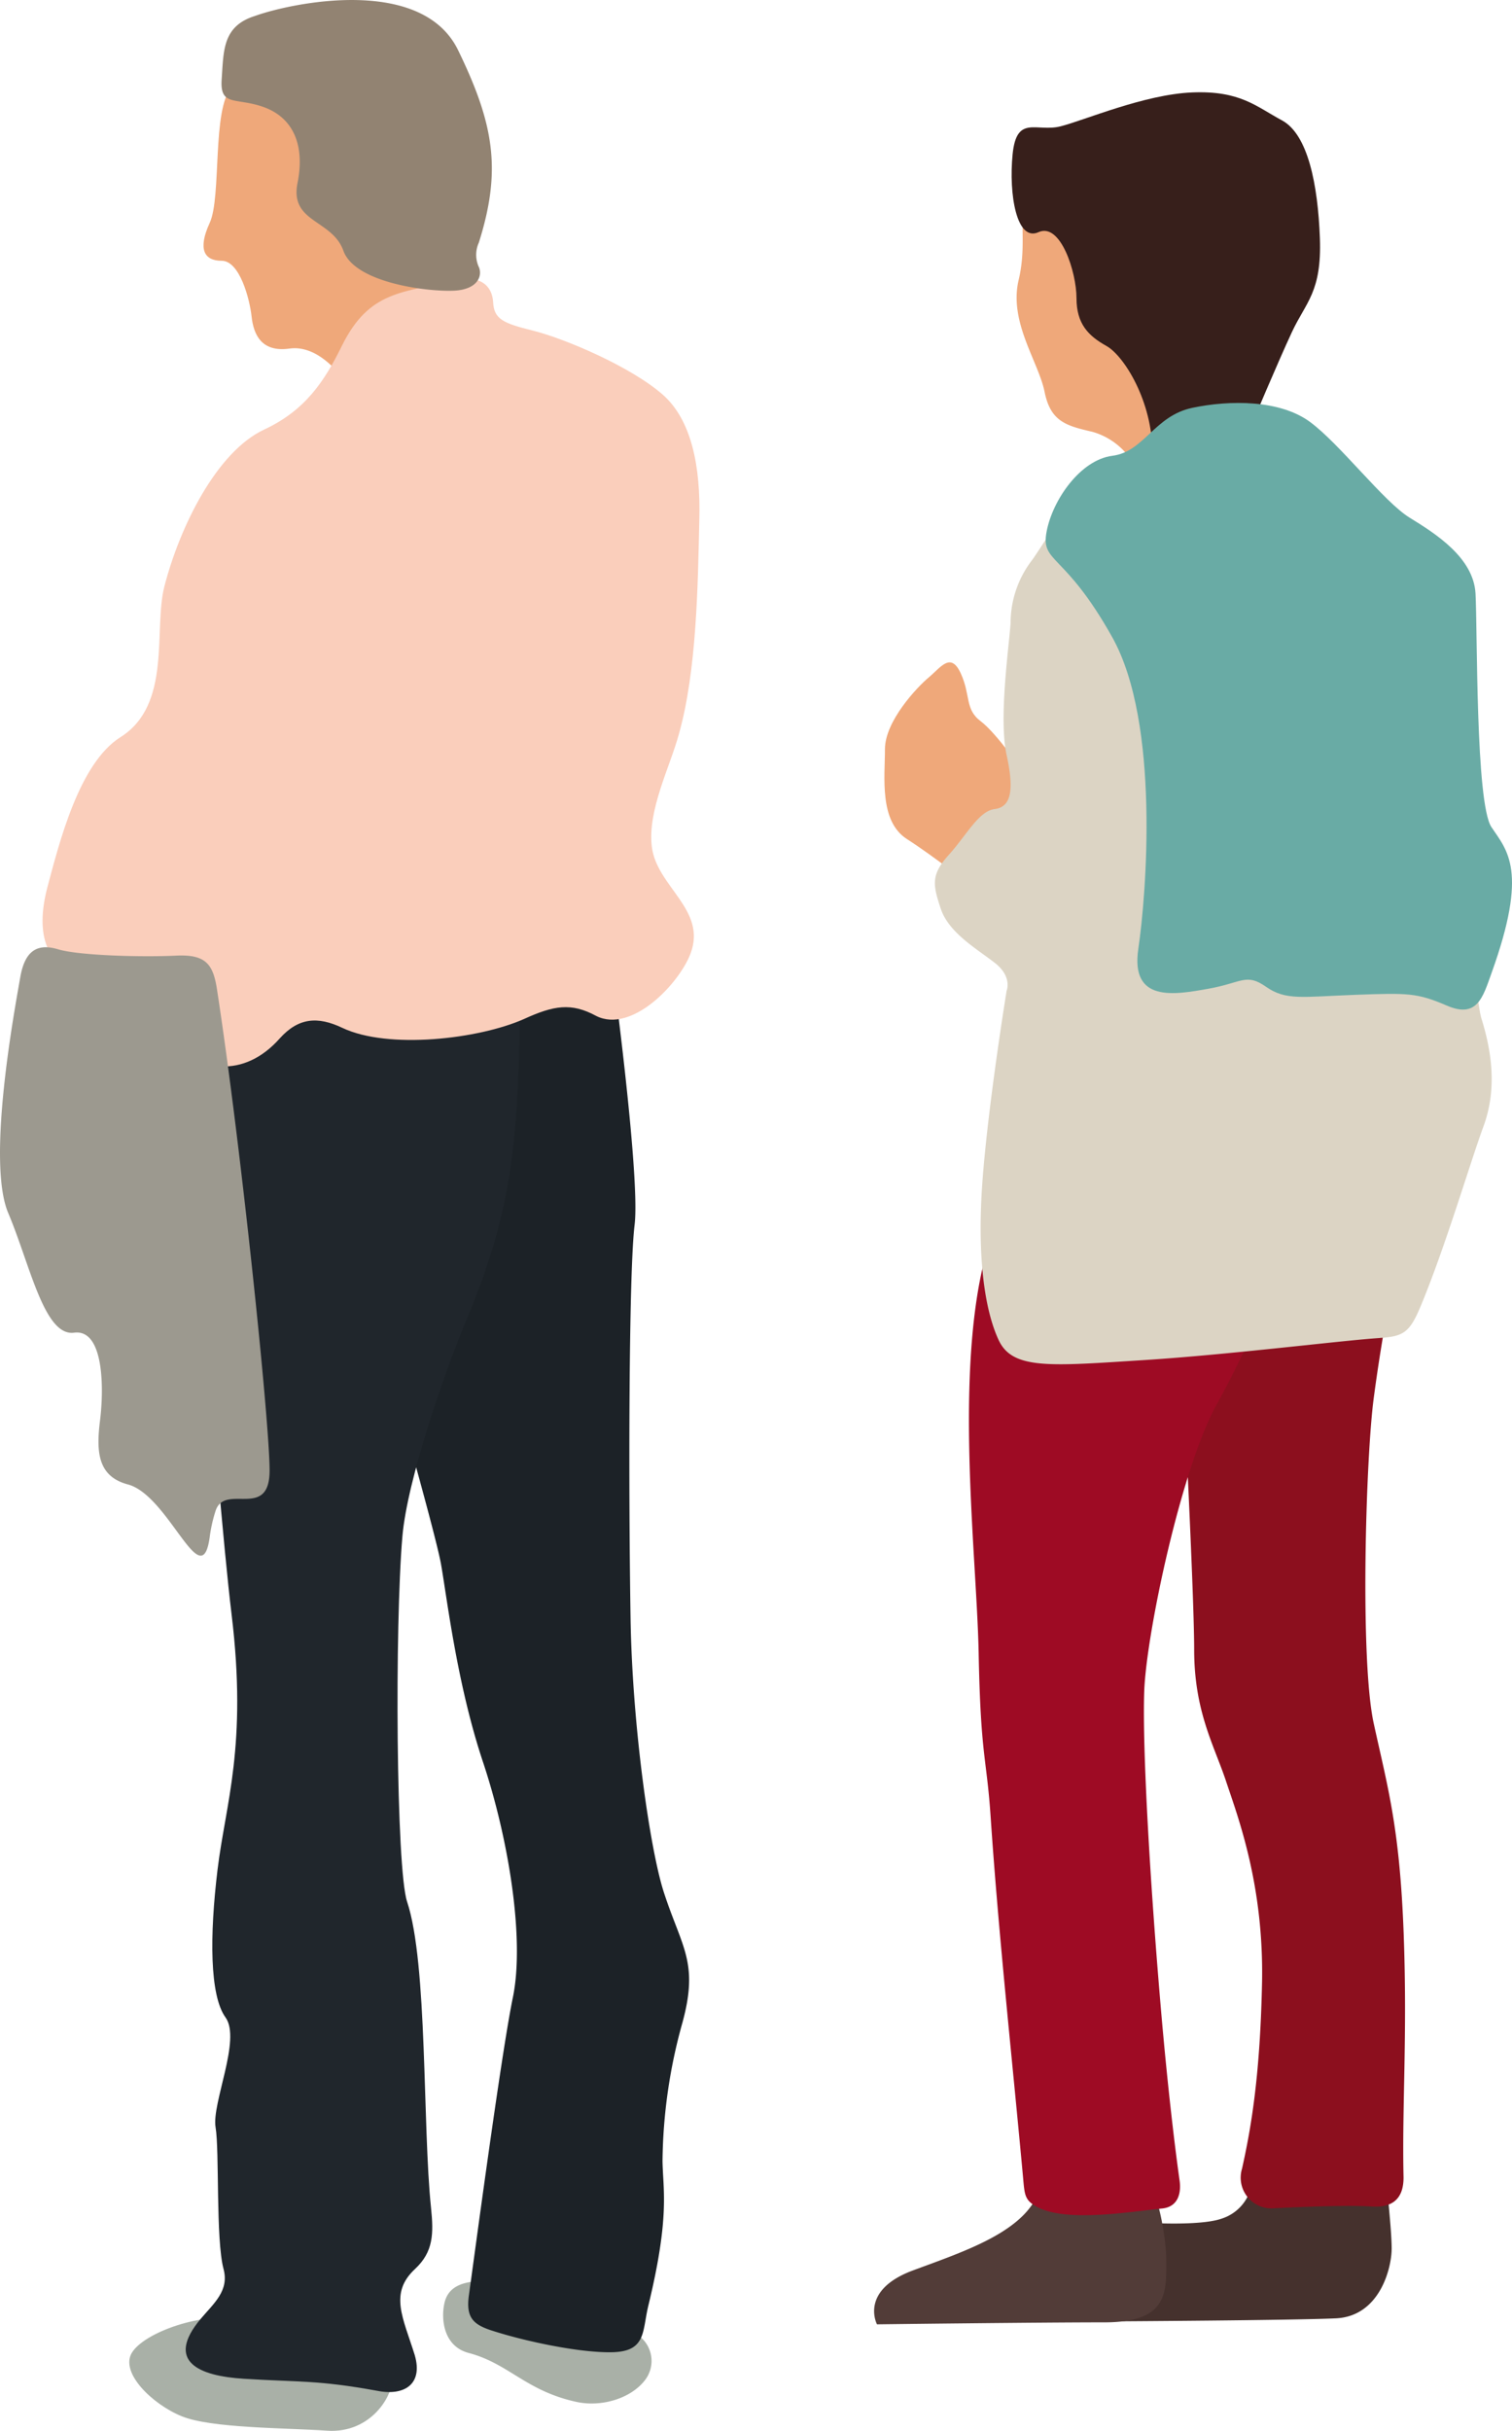 <svg xmlns="http://www.w3.org/2000/svg" xmlns:xlink="http://www.w3.org/1999/xlink" width="190.831" height="306.608" viewBox="0 0 190.831 306.608">
  <defs>
    <clipPath id="clip-path">
      <rect id="長方形_42" data-name="長方形 42" width="190.831" height="306.608" fill="none"/>
    </clipPath>
  </defs>
  <g id="illust" transform="translate(38.804 69.425)">
    <g id="グループ_54" data-name="グループ 54" transform="translate(-38.804 -69.425)" clip-path="url(#clip-path)">
      <path id="パス_564" data-name="パス 564" d="M67.739,51.37s-3.282-4.791-5.293-6.3S61.2,41.8,59.934,39.037s-2.528-.757-4.035.5-5.535,5.533-5.535,9.059-.752,9.075,2.772,11.336,8.3,6.045,8.3,6.045,9.07-4.791,6.3-14.61" transform="translate(61.327 45.9)" fill="#efa87a" fill-rule="evenodd"/>
      <path id="パス_565" data-name="パス 565" d="M97.755,123.819s.755,6.547.755,9.066-1.522,8.564-7.051,8.817-28.108.38-28.108.38L63.26,129.36s10.324,1.014,13.848-.253a5.565,5.565,0,0,0,3.775-4.53s16.623-1.514,16.871-.759" transform="translate(77.133 150.716)" fill="#45312d" fill-rule="evenodd"/>
      <path id="パス_566" data-name="パス 566" d="M84.572,123.93a32.591,32.591,0,0,1,2.011,9.57c0,4.288.508,8.314-7.8,8.314s-28.709.251-28.709.251-2.264-4.277,4.536-6.8,14.594-5.033,16.11-10.575Z" transform="translate(60.611 151.109)" fill="#523c38" fill-rule="evenodd"/>
      <path id="パス_567" data-name="パス 567" d="M91.29,188.207c-3.493-.22-10.6.133-12.417.229a3.874,3.874,0,0,1-3.953-5.007c1.005-4.534,2.27-11.083,2.521-23.42s-3.029-20.89-4.536-25.429-4.028-8.808-4.028-16.618S67.12,76.917,67.12,76.917L93.552,73.9s-1.005,4.774-2.011,12.333-1.758,32.994,0,41.048,3.273,13.089,3.775,26.436c.488,13.034-.22,21.756-.013,30.831,0,2.521-1.227,3.839-4.012,3.662" transform="translate(81.84 90.103)" fill="#8c0f1e" fill-rule="evenodd"/>
      <path id="パス_568" data-name="パス 568" d="M94.6,73.313a119.647,119.647,0,0,1-8.056,18.134c-4.53,7.8-9.066,29.2-9.319,36.5s.761,24.182,2.02,39.035c1.087,12.87,2.184,20.83,2.452,22.723.211,1.631-.262,3.26-2.2,3.46-4.234.431-11.816,1.727-15.606-.1-1.76-.89-1.753-1.516-1.957-3.808-1.378-15-3.076-30.429-4.09-45.445-.5-7.55-1.263-7.55-1.514-20.644S52.815,84.891,58.1,70.037Z" transform="translate(67.189 85.396)" fill="#9e0b24" fill-rule="evenodd"/>
      <path id="パス_569" data-name="パス 569" d="M72.419,45.008a8.786,8.786,0,0,0-5.04-3.777c-3.273-.761-5.275-1.263-6.034-5.04s-4.532-8.808-3.276-14.1-.51-8.811,1.76-11.081,18.382,20.4,18.886,28.454-6.3,5.542-6.3,5.542" transform="translate(70.493 13.235)" fill="#efa87a" fill-rule="evenodd"/>
      <path id="パス_570" data-name="パス 570" d="M87.87,47.058s3.282-7.805,5.042-11.578,3.775-5.04,3.524-11.84S94.921,10.549,91.647,8.787s-5.284-3.771-11.33-3.522S66.72,8.78,63.7,9.543s-5.544-1.516-6.045,3.526.5,11.074,3.273,9.82,4.789,5.04,4.789,8.311,1.507,4.774,3.775,6.039,5.795,7.049,5.795,13.342c0,0,9.82-1.755,12.583-3.524" transform="translate(70.147 6.394)" fill="#371f1b" fill-rule="evenodd"/>
      <path id="パス_571" data-name="パス 571" d="M109.343,135.954c-4.567.282-18.88,2.093-29.752,2.785-11.829.748-16.611,1.258-18.376-2.519s-2.781-10.575-2.02-20.4,3.025-23.671,3.025-23.671.759-1.764-1.507-3.524-5.788-3.775-6.8-6.8-1.265-4.29,1-6.8,3.784-5.539,5.8-5.788,2.51-2.257,1.507-6.8.251-13.347.5-16.618a13.01,13.01,0,0,1,2.77-8.061c2.27-3.276,4.78-7.814,7.552-10.324s34,4.53,38.279,7.049,8.811,5.542,8.056,12.093,1.516,45.063,2.772,49.093,2.017,8.808.251,13.6c-1.645,4.463-4.829,15.256-7.9,22.612-1.385,3.342-2.168,3.882-5.162,4.064" transform="translate(64.828 32.811)" fill="#dcd4c4" fill-rule="evenodd"/>
      <path id="パス_572" data-name="パス 572" d="M110.048,98.892c-3.715-1.589-4.871-1.578-11.443-1.34-6.791.253-8.808.748-11.33-1.014s-3.014-.506-7.3.255-9.82,1.762-8.815-5.033,2.77-28.46-3.276-39.284-9.059-9.319-8.3-13.345,4.277-9.055,8.3-9.565,5.284-5.031,10.073-6.045,11.07-1.012,14.852,1.76,9.321,10.08,12.595,12.091,8.061,5.038,8.314,9.567-.007,26.436,2.008,29.459c1.98,2.967,4.683,5.451.016,18.407-1.1,3.076-1.82,5.786-5.695,4.088" transform="translate(72.508 27.924)" fill="#69aba5" fill-rule="evenodd"/>
      <path id="パス_573" data-name="パス 573" d="M49.386,136.232c-3.755-2.079-16.643-6.585-16.643-6.585-2.787,0-6.631-.406-7.37,2.75-.464,2.008-.16,5.479,3.054,6.329,5.084,1.34,7.217,4.807,13.666,6.185,3.08.652,6.791-.419,8.593-2.772a3.954,3.954,0,0,0-1.3-5.908" transform="translate(30.728 158.059)" fill="#a9b0a7" fill-rule="evenodd"/>
      <path id="パス_574" data-name="パス 574" d="M55.01,230.484c-4.166.062-11.2-1.445-15.342-2.823-2.168-.748-3.02-1.669-2.625-4.408.5-3.524,4.035-30.218,5.542-37.517s-.5-19.9-3.775-29.712-4.536-20.648-5.291-24.932-8.056-29.71-8.056-29.71l-7.3-43.554L54.926,54.3s3.784,27.7,3.023,33.991-.761,34.235-.51,49.6c.22,13.72,2.475,29.244,4.194,34.557,2.286,7.035,4.447,8.846,2.339,16.514a66.877,66.877,0,0,0-2.5,17.419c.062,3.653.952,6.944-1.789,18.227-.79,3.265-.229,5.821-4.674,5.875" transform="translate(22.144 66.211)" fill="#1c2227" fill-rule="evenodd"/>
      <path id="パス_575" data-name="パス 575" d="M40.53,139.21c.251,2.266-2.659,7.168-8.183,6.8s-14.665-.308-18.38-1.822-7.8-5.488-6.294-8,8.806-5.284,14.6-4.279,18.256,7.3,18.256,7.3" transform="translate(8.965 160.579)" fill="#a9b0a7" fill-rule="evenodd"/>
      <path id="パス_576" data-name="パス 576" d="M18.137,231.476c-5.588-.348-9.929-2.155-5.422-7.535,1.691-2,3.633-3.566,2.9-6.31-1-3.777-.5-14.854-1.005-17.876s3.265-11.079,1.256-13.853-2.013-10.329-1.008-18.635,3.786-15.6,1.769-32.227S10.332,59,10.332,59l42.8-2.772c-.457,16.7-.266,26-6.8,41.545-2.785,6.629-7.53,20.276-8.145,27.477-.974,11.334-.792,41.872.593,46.051,2.612,7.843,1.935,28.2,3.023,38.629.328,3.22.32,5.522-2.017,7.7-3.3,3.058-1.514,6.139-.038,10.868,1.081,3.711-1.369,5.173-4.729,4.5-7.572-1.378-9.721-1.07-16.884-1.522" transform="translate(12.598 68.56)" fill="#20262c" fill-rule="evenodd"/>
      <path id="パス_577" data-name="パス 577" d="M28.728,42.549s-2.77-3.777-6.3-3.276-4.536-1.755-4.785-4.026S16.129,28.2,13.865,28.2s-3.014-1.514-1.507-4.789.26-14.352,2.772-17.12S26.209,1.505,30.486,9.559s14.1,25.178,14.1,25.178Z" transform="translate(14.113 4.693)" fill="#efa87a" fill-rule="evenodd"/>
      <path id="パス_578" data-name="パス 578" d="M59.287,18.8c.115,2.137,1.249,2.65,5.025,3.586,4.021,1.005,12.344,4.538,16.37,8.063,3.655,3.2,4.811,9.095,4.629,15.8-.184,8.178-.32,19.064-2.59,27.067-1.11,4.081-3.957,9.576-3.409,14.13.579,5.062,6.982,7.947,4.894,13.5-1.438,3.822-7.437,10.116-11.9,7.885-3.165-1.722-5.382-1.323-9.126.384-5.726,2.539-17.122,3.855-22.9,1.125-3.174-1.516-5.582-1.263-7.9,1.294-4.485,5.078-10.422,4.55-14.641-.473-2.863-3.524-3.822-4.521-8.824-6.19C2.606,102.878,1.534,98.494,3,92.706c1.529-5.719,4.021-15.766,9.266-19.051,6.509-4.108,4.135-13.573,5.528-19,1.924-7.468,6.569-16.98,12.6-19.794,5.131-2.39,7.581-6.014,9.845-10.639,3.433-6.867,7.546-6.629,14.607-8.236,2.246-.51,4.294.311,4.439,2.81" transform="translate(2.951 19.317)" fill="#facebb" fill-rule="evenodd"/>
      <path id="パス_579" data-name="パス 579" d="M22.226,54.891c-4.175.206-12.2.009-14.907-.8-2.75-.826-4.212.34-4.765,3.544-.7,4.035-4.288,23.17-1.518,29.716s4.538,15.6,8.316,15.1,3.775,7.062,3.271,11.088-.251,7.049,3.524,8.054c2.765.739,5.24,4.727,7.066,7.1,1.607,2.1,2.747,3.02,3.242-.366a18.48,18.48,0,0,1,.77-3.453c1.2-3.467,6.8,1.245,6.8-5.044,0-6.147-3.617-41-6.6-60.423-.479-3.349-1.332-4.7-5.2-4.516" transform="translate(0 65.644)" fill="#9c998f" fill-rule="evenodd"/>
      <path id="パス_580" data-name="パス 580" d="M45.114,33.766c.433,1.227-.382,2.805-3.285,2.9-3.524.124-12.421-1.052-13.846-5.033s-6.8-3.524-5.792-8.56-.757-8.318-4.281-9.572-5.542,0-5.291-3.524c.251-3.555.091-6.669,4.172-7.956C21.26.4,37.834-3.17,42.457,6.328c4.561,9.381,5.5,15.149,2.617,24.277a3.7,3.7,0,0,0,.04,3.16" transform="translate(15.36 0.001)" fill="#928372" fill-rule="evenodd"/>
    </g>
  </g>
</svg>
